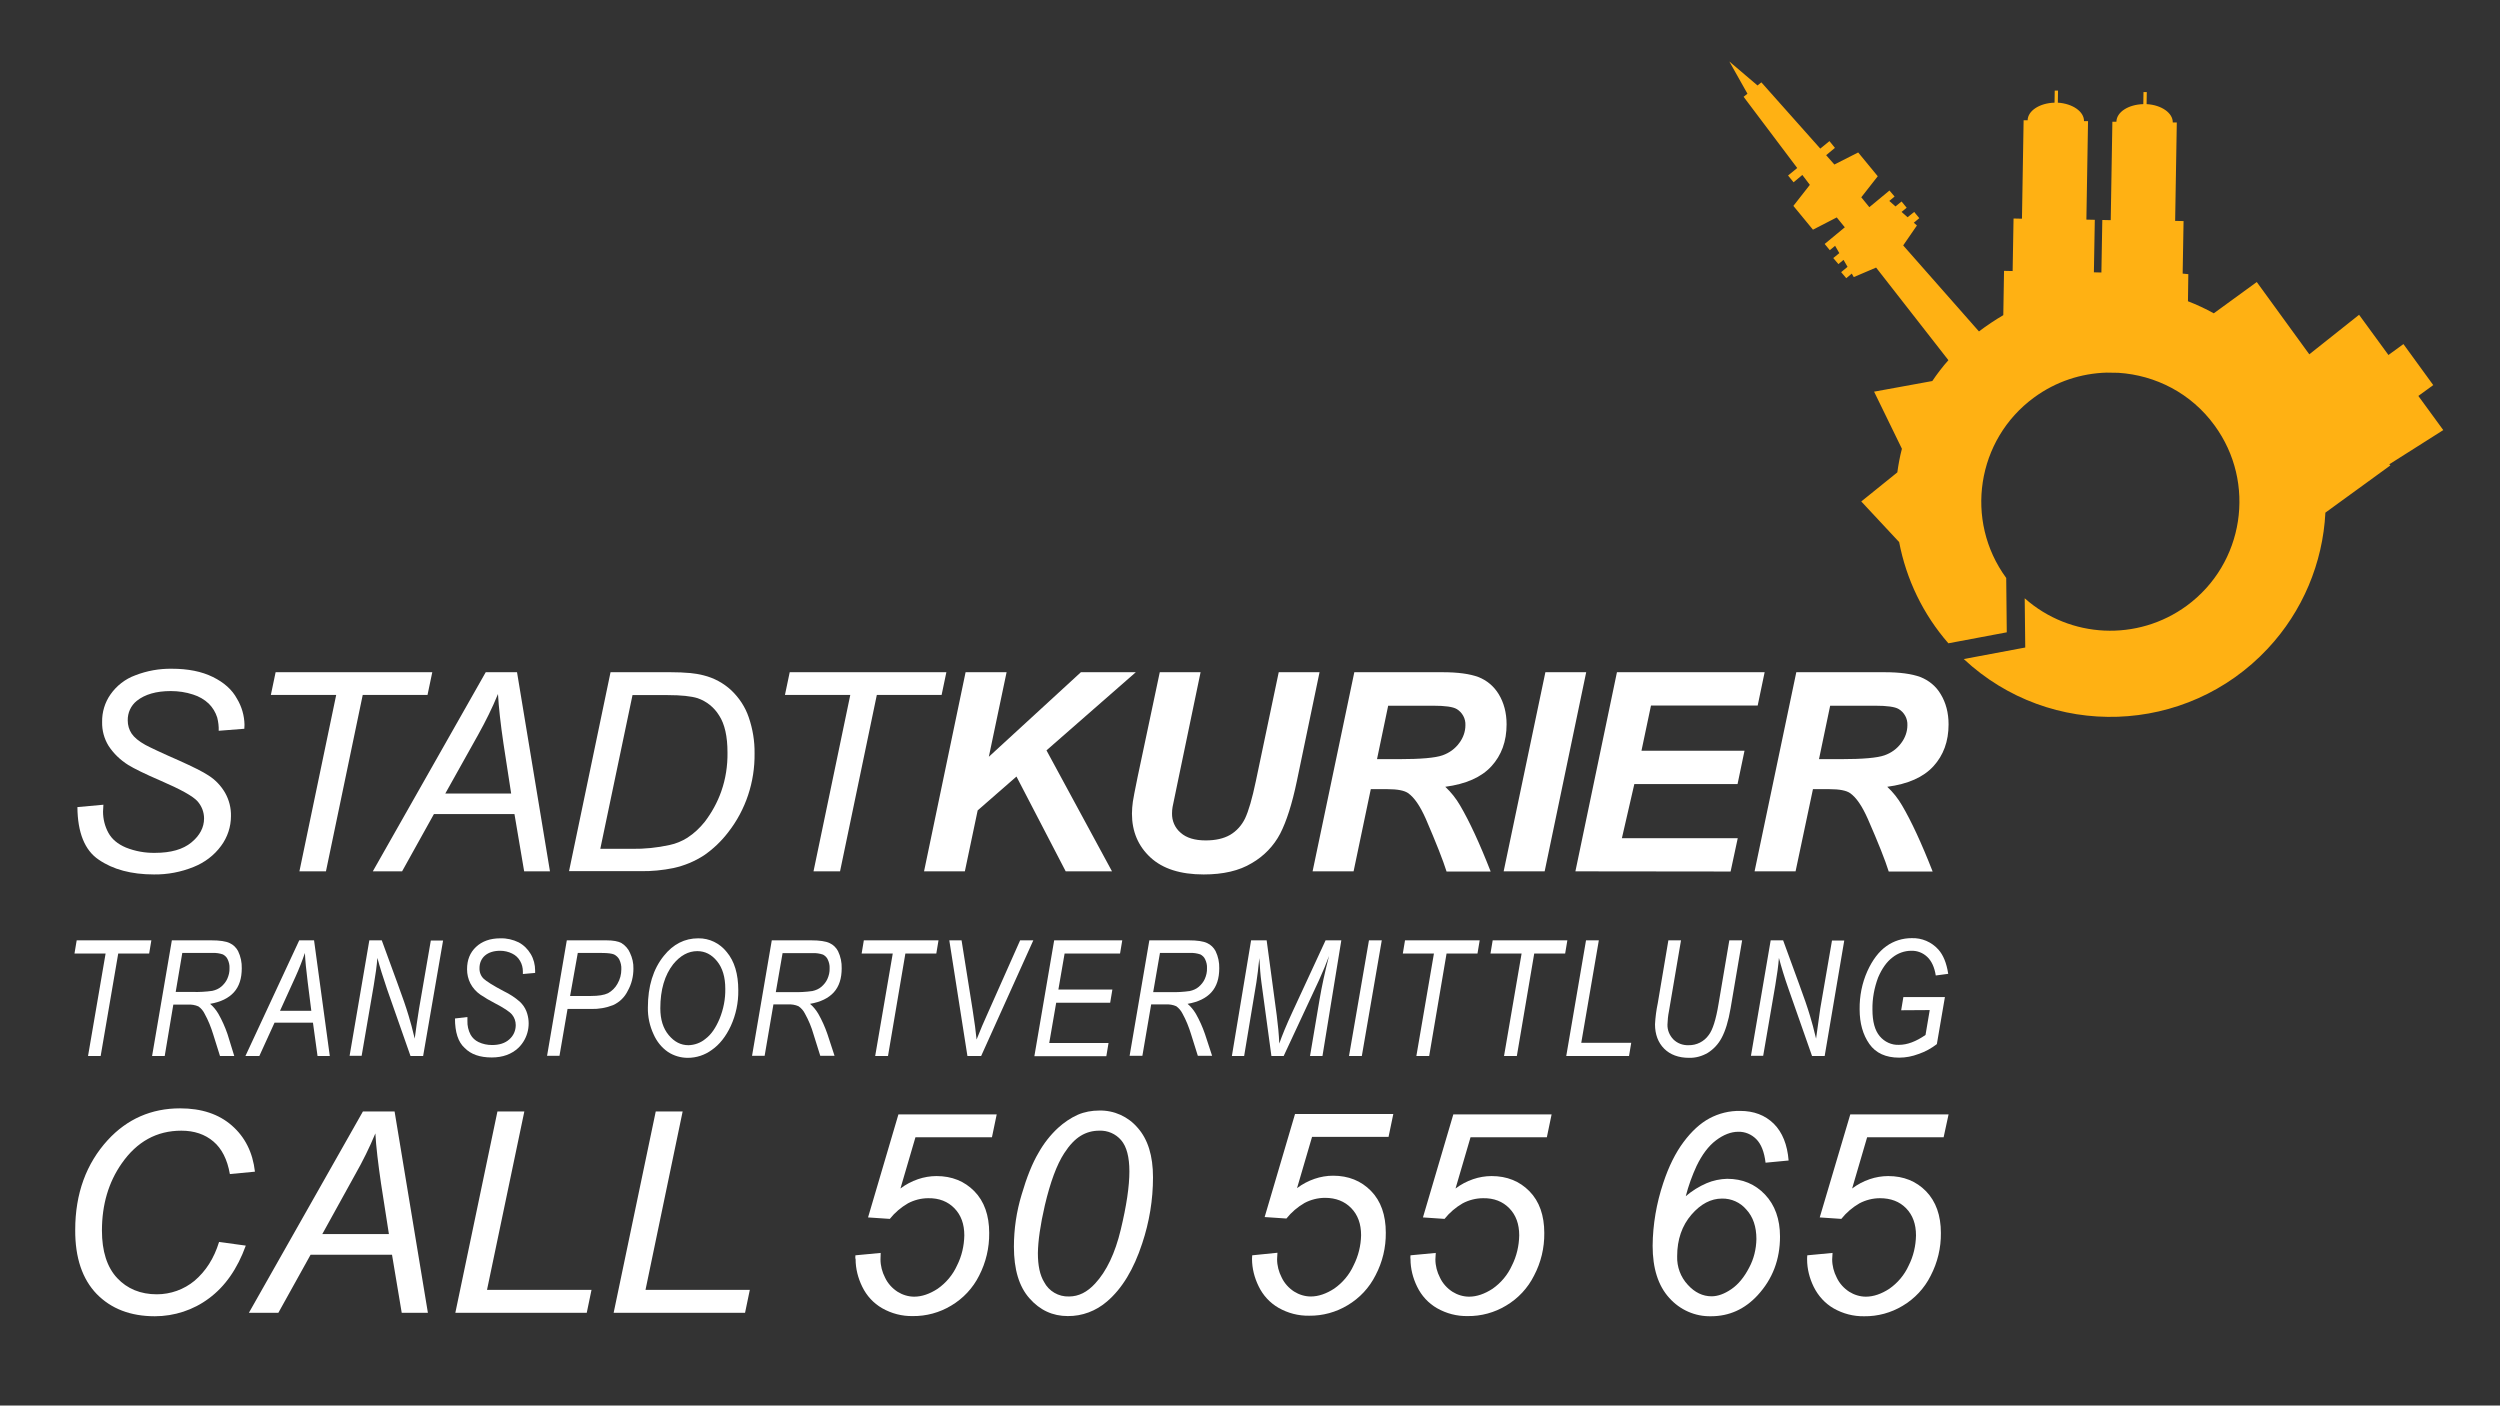 <?xml version="1.0" encoding="utf-8"?>
<!-- Generator: Adobe Illustrator 24.0.3, SVG Export Plug-In . SVG Version: 6.00 Build 0)  -->
<svg version="1.1" id="Layer_1" xmlns="http://www.w3.org/2000/svg" xmlns:xlink="http://www.w3.org/1999/xlink" x="0px" y="0px"
	 viewBox="0 0 1366 768" style="enable-background:new 0 0 1366 768;" xml:space="preserve">
<rect x="0" y="0" width="1366" height="768" fill="#333333" stroke="none"/>
<style type="text/css">
	.st0{fill:#FFB113;}
	.st1{fill:#FFFFFF;}
</style>
<title>logo</title>
<rect x="1306.1" y="190.1" transform="matrix(0.809 -0.588 0.588 0.809 131.396 811.965)" class="st0" width="16.6" height="27.7"/>
<path class="st0" d="M1305.5,253.7L1335,235l-46-63l-27.2,21.6l-28.7-39.5l-23.5,17.1c-4.5-2.5-9.2-4.7-14.1-6.6l0.2-14.8l-3.1-0.3
	l0.5-28.7l-4.6-0.1l0.9-53.8h-2.2c0.1-5.2-6.3-9.6-14.3-10l0.1-6.6h-1.8l-0.1,6.6c-8.1,0.2-14.6,4.3-14.7,9.6h-2.2l-0.9,53.8
	l-4.6-0.1l-0.5,28.7l-4.1-0.1l0.5-28.7l-4.6-0.1l0.9-53.8h-2.2c0.1-5.2-6.2-9.6-14.3-10.1l0.1-6.6h-1.8l-0.1,6.6
	c-8.1,0.2-14.6,4.4-14.7,9.6h-2.2l-0.9,53.8l-4.6-0.1l-0.5,28.7l-4.7-0.1l-0.4,24.2c-4.6,2.7-9.1,5.7-13.3,8.9l-41.4-47l7.5-10.9
	l-1.7-1.5l3-2.5l-2.8-3.4l-3.6,2.9l-3.3-2.9l2.8-2.3l-2.8-3.4l-3.3,2.7l-3.4-3l2.9-2.4l-2.8-3.3l-11,9.1l-4.4-5.4l9-11.5l-10.7-13
	l-13,6.6l-4.5-5.1l4.8-4l-3-3.7l-5,4.1l-32.2-36.2l-2.1,1.7l-15.4-13.1l9.9,17.6l-2.1,1.7L982,91.8l-5,4.1l3,3.7l4.8-4l4.1,5.4
	l-9,11.5l10.7,13l13-6.7l4.4,5.4l-11,9.1l2.8,3.4l2.9-2.4l2.3,4l-3.3,2.7l2.8,3.3l2.8-2.3l2.2,3.8l-3.5,2.9l2.8,3.3l3-2.5l1.1,1.9
	l12.2-5.2l39.5,50.6c-3.2,3.6-6.1,7.4-8.8,11.4L1024,214l15.2,31.2c-1.1,4.2-1.9,8.5-2.5,12.9L1017,274l20.7,22.2
	c3.9,20.4,13.1,39.5,26.9,55.3l31.9-6l-0.3-29.7c-23-31.4-16.2-75.6,15.2-98.6c12-8.8,25.8-13.2,39.6-13.6l6.5,0.1
	c20.2,1.3,39.7,11.1,52.5,28.7c23,31.4,16.2,75.6-15.2,98.6c-26.8,19.6-63.7,17.9-88.5-4.1l0.3,26.9l-33.6,6.3
	c47.4,44.3,121.8,41.7,166.1-5.7c19-20.3,30.1-46.7,31.5-74.3l35.5-25.8L1305.5,253.7z"/>
<path class="st1" d="M42.3,441l14.2-1.3l-0.2,3.8c0,4,1,8,2.9,11.5c1.9,3.5,5.1,6.2,9.6,8.1c5,2,10.4,3,15.9,2.9
	c8.7,0,15.3-1.9,19.9-5.7c4.6-3.8,6.9-8.2,6.9-13.1c0-3.5-1.3-6.8-3.6-9.4c-2.5-2.8-9.2-6.5-20.3-11.3c-8.6-3.7-14.4-6.6-17.5-8.5
	c-4.3-2.7-8-6.2-10.8-10.5c-2.4-3.9-3.6-8.4-3.5-13c-0.1-5.4,1.5-10.7,4.6-15.1c3.3-4.7,8-8.4,13.5-10.4c6.4-2.5,13.2-3.7,20-3.6
	c8.9,0,16.3,1.5,22.4,4.5s10.5,6.9,13.2,11.9c2.6,4.3,4,9.2,4.1,14.2c0,0.5,0,1.2-0.1,2.2l-14,1.1c0.1-2.4-0.2-4.8-0.8-7.2
	c-0.9-2.9-2.5-5.5-4.6-7.6c-2.4-2.3-5.4-4-8.6-5c-3.9-1.3-8.1-1.9-12.2-1.9c-7.9,0-14.1,1.8-18.5,5.3c-3.3,2.6-5.1,6.6-5,10.8
	c0,2.5,0.7,5,2.1,7.1c1.4,2.1,3.9,4.2,7.5,6.2c2.6,1.4,8.7,4.3,18.3,8.5c7.8,3.5,13.2,6.2,16.2,8.2c3.8,2.4,6.9,5.7,9.1,9.5
	c2.2,3.9,3.3,8.3,3.2,12.7c0,5.9-1.9,11.6-5.4,16.3c-3.8,5.2-9,9.1-15,11.5c-6.9,2.8-14.3,4.2-21.7,4.1c-12.3,0-22.4-2.7-30.2-8.1
	C46.3,464.6,42.4,454.9,42.3,441z"/>
<path class="st1" d="M163.6,476.1l20.1-96.4H148l2.6-12.4h85.6l-2.6,12.4h-35.4l-20.1,96.4H163.6z"/>
<path class="st1" d="M203.7,476.1l61.7-108.8h17.1l18,108.8h-14.1l-5.3-31.3h-44l-17.4,31.3H203.7z M243.3,433.6h36l-4.2-27.3
	c-1.6-10.8-2.6-19.9-3-27.1c-3.1,7.6-6.8,15-10.8,22.2L243.3,433.6z"/>
<path class="st1" d="M310.9,476.1l22.7-108.8h32.8c7.9,0,13.9,0.6,18,1.7c5.7,1.4,10.9,4.2,15.2,8.2c4.3,4.1,7.6,9.1,9.5,14.7
	c2.2,6.4,3.3,13.1,3.2,19.8c0.2,15.5-4.8,30.7-14.3,42.9c-3.8,5-8.3,9.3-13.4,12.8c-5.1,3.3-10.7,5.6-16.6,6.9
	c-5.9,1.2-11.9,1.8-17.9,1.7H310.9z M328,463.8h17.2c7,0.1,13.9-0.6,20.7-2.1c3.4-0.7,6.7-2.1,9.6-3.9c3.7-2.4,6.9-5.4,9.6-8.8
	c3.8-5,6.9-10.6,9-16.6c2.4-6.8,3.5-14,3.4-21.2c0-8.8-1.5-15.6-4.6-20.3c-2.7-4.4-6.8-7.7-11.7-9.4c-3.5-1.1-9-1.7-16.4-1.7h-19.2
	L328,463.8z"/>
<path class="st1" d="M444.5,476.1l20.1-96.4h-35.7l2.6-12.4h85.6l-2.6,12.4h-35.4L459,476.1H444.5z"/>
<path class="st1" d="M504.9,476.1l22.7-108.8H550l-9.7,46.2l50.3-46.2h30L571.8,410l35.8,66.1h-25.3l-26.9-51.8l-21.2,18.5l-7,33.3
	L504.9,476.1z"/>
<path class="st1" d="M633.7,367.3H656l-12.3,59.1l-3,14.5c-0.2,1.2-0.3,2.3-0.3,3.5c-0.1,4.1,1.6,8,4.7,10.6
	c3.1,2.8,7.7,4.2,13.7,4.2c5.4,0,9.8-1,13.3-3c3.6-2.1,6.4-5.3,8.2-9c1.9-4,3.9-10.8,5.9-20.4l12.5-59.5H721l-12.4,59.5
	c-2.6,12.5-5.7,22.1-9.1,28.7c-3.5,6.7-8.9,12.3-15.5,16.1c-6.9,4.2-15.7,6.2-26.3,6.2c-12.7,0-22.4-3.1-29.1-9.3
	c-6.7-6.2-10.1-14.2-10.1-23.9c0-2.2,0.2-4.4,0.5-6.6c0.2-1.6,1.1-6.1,2.6-13.5L633.7,367.3z"/>
<path class="st1" d="M739.6,476.1h-22.4l22.8-108.8h48.3c8.3,0,14.8,0.9,19.4,2.6c4.7,1.8,8.6,5.1,11.2,9.4
	c2.8,4.6,4.3,10.1,4.3,16.5c0,9.3-2.8,16.9-8.3,22.9c-5.5,6-13.9,9.7-25.2,11.2c3.2,3,5.9,6.4,8.1,10.2c5,8.5,10.6,20.5,16.7,36.1
	h-24.1c-1.9-6.1-5.7-15.7-11.3-28.7c-3.1-7-6.3-11.8-9.8-14.2c-2.1-1.4-5.8-2.1-11.1-2.1H749L739.6,476.1z M752.4,414.8h11.9
	c12,0,20-0.7,23.9-2.1c3.7-1.3,6.9-3.6,9.2-6.8c2.1-2.8,3.3-6.2,3.3-9.6c0.2-3.6-1.7-7.1-4.8-8.9c-2-1.2-6.3-1.8-12.8-1.8h-24.6
	L752.4,414.8z"/>
<path class="st1" d="M821.6,476.1l22.8-108.8h22.3L844,476.1H821.6z"/>
<path class="st1" d="M860.8,476.1l22.7-108.8h80.7l-3.8,18.2h-58.3l-5.2,24.7h56.3l-3.8,18.2h-56.4l-6.8,29.6h63.3l-3.9,18.2
	L860.8,476.1z"/>
<path class="st1" d="M981.1,476.1h-22.4l22.8-108.8h48.3c8.3,0,14.8,0.9,19.4,2.6c4.7,1.8,8.7,5.1,11.2,9.4
	c2.8,4.6,4.3,10.1,4.3,16.5c0,9.3-2.8,16.9-8.3,22.9c-5.5,6-13.9,9.7-25.2,11.2c3.2,3,5.9,6.4,8.1,10.2c5,8.5,10.6,20.5,16.7,36.1
	h-24c-1.9-6.1-5.7-15.7-11.4-28.7c-3.1-7-6.3-11.8-9.8-14.2c-2.1-1.4-5.8-2.1-11.1-2.1h-9.1L981.1,476.1z M993.9,414.8h11.9
	c12,0,20-0.7,23.9-2.1c3.7-1.3,6.9-3.6,9.2-6.8c2.1-2.8,3.3-6.2,3.3-9.6c0.2-3.6-1.7-7.1-4.8-8.9c-2-1.2-6.3-1.8-12.8-1.8H1000
	L993.9,414.8z"/>
<path class="st1" d="M119.7,678.6l14.6,2c-4.6,12.7-11.3,22.3-20.1,28.8c-8.5,6.4-19,9.8-29.6,9.8c-13.3,0-23.9-4.1-31.8-12.2
	c-7.8-8.1-11.8-19.8-11.7-35c0-19.8,6-36.2,17.8-49.1c10.6-11.5,23.8-17.3,39.5-17.3c11.7,0,21.1,3.1,28.3,9.4
	c7.2,6.3,11.4,14.7,12.6,25.2l-13.7,1.3c-1.4-8-4.4-13.9-9-17.8s-10.4-5.9-17.5-5.9c-13.5,0-24.3,6-32.6,17.9
	c-7.2,10.3-10.8,22.5-10.8,36.7c0,11.3,2.8,20,8.3,25.9c5.5,5.9,12.8,8.9,21.7,8.9c7.5,0,14.8-2.6,20.6-7.4
	C112.4,694.6,116.9,687.7,119.7,678.6z"/>
<path class="st1" d="M136,717.3l62.3-110h17.3l18.2,110h-14.3l-5.3-31.7h-44.5l-17.6,31.7H136z M176.1,674.3h36.4l-4.3-27.6
	c-1.6-11-2.7-20.1-3.1-27.4c-3.2,7.7-6.9,15.2-11,22.4L176.1,674.3z"/>
<path class="st1" d="M248.8,717.3l23-110h14.7l-20.4,97.5h57.1l-2.6,12.5H248.8z"/>
<path class="st1" d="M335.3,717.3l23-110H373l-20.3,97.5h57l-2.6,12.5L335.3,717.3z"/>
<path class="st1" d="M467.4,685.9l13.8-1.3c-0.1,2-0.1,3.1-0.1,3.5c0,3.5,0.9,6.9,2.5,10c1.5,3.2,3.9,5.8,6.8,7.7
	c2.7,1.7,5.9,2.7,9.1,2.7c4.2,0,8.5-1.5,12.8-4.3c4.6-3.2,8.3-7.6,10.6-12.7c2.6-5.1,3.9-10.8,4-16.5c0-6.2-1.8-11.1-5.4-14.8
	c-3.6-3.7-8.4-5.6-14.3-5.5c-3.9,0-7.7,1-11.1,2.8c-3.8,2.2-7.2,5.1-9.9,8.5l-11.9-0.8l16.6-56.3h53.7l-2.6,12.5h-41.8l-8.2,28
	c2.9-2.2,6.1-3.9,9.6-5.1c3.2-1.1,6.7-1.7,10.1-1.7c8.4,0,15.3,2.8,20.7,8.3s8.1,13.2,8.1,22.8c0.1,8.1-1.8,16.1-5.5,23.3
	c-3.4,6.8-8.7,12.5-15.3,16.4c-6.3,3.8-13.6,5.8-21,5.7c-5.9,0.1-11.6-1.4-16.7-4.3c-4.7-2.7-8.5-6.8-10.9-11.8
	c-2.3-4.7-3.6-9.8-3.6-15C467.3,687.6,467.3,686.9,467.4,685.9z"/>
<path class="st1" d="M554,681.2c0-9.6,1.4-19.2,4.2-28.4c2.8-9.6,5.9-17.3,9.3-23c2.8-5,6.4-9.6,10.6-13.5c3.2-2.9,6.8-5.4,10.8-7.2
	c3.7-1.6,7.7-2.3,11.7-2.3c8.1-0.2,15.8,3.3,21,9.4c5.6,6.3,8.4,15.3,8.4,27.1c0,12.3-2,24.4-5.9,36.1c-4.6,14.1-11,24.7-19.2,31.7
	c-6,5.2-13.6,8.1-21.5,8c-8.2,0-15.2-3.2-20.9-9.7C556.8,703,554,693.6,554,681.2z M567.1,684.7c0,6.8,1.1,12,3.4,15.8
	c2.6,5,7.9,8.1,13.6,7.9c5.3,0,10-2.4,14.3-7.1c6.2-6.7,10.9-16.5,14-29.5c3.1-12.9,4.7-23.5,4.7-31.7c0-7.9-1.5-13.6-4.5-17.1
	c-3-3.5-7.4-5.4-12-5.2c-3.6,0-7,0.9-10.1,2.8c-3.1,1.9-6.1,5-9,9.5c-4.1,6.3-7.6,15.8-10.6,28.5
	C568.4,669.4,567.2,678.1,567.1,684.7L567.1,684.7z"/>
<path class="st1" d="M684.2,685.9l13.8-1.4c-0.1,2-0.2,3.1-0.2,3.5c0,3.5,0.9,6.9,2.5,10c1.5,3.2,3.9,5.8,6.8,7.7
	c2.7,1.7,5.9,2.7,9.1,2.7c4.2,0,8.5-1.5,12.8-4.3c4.6-3.2,8.3-7.6,10.6-12.7c2.6-5.1,4-10.8,4.1-16.5c0-6.2-1.8-11.1-5.4-14.8
	c-3.6-3.7-8.4-5.6-14.3-5.6c-3.9,0-7.8,1-11.2,2.8c-3.8,2.2-7.2,5.1-9.9,8.5l-11.9-0.8l16.6-56.3h53.7l-2.6,12.5h-41.8l-8.2,28
	c2.9-2.2,6.1-3.9,9.6-5.1c3.2-1.1,6.7-1.7,10.1-1.7c8.4,0,15.3,2.8,20.7,8.3s8.1,13.2,8.1,22.8c0.1,8.1-1.8,16.1-5.6,23.3
	c-3.4,6.8-8.7,12.5-15.3,16.4c-6.3,3.8-13.6,5.8-21,5.7c-5.9,0.1-11.6-1.4-16.7-4.3c-4.7-2.7-8.5-6.8-10.9-11.8
	c-2.3-4.7-3.6-9.8-3.6-15C684.1,687.6,684.1,686.9,684.2,685.9z"/>
<path class="st1" d="M770.7,685.9l13.8-1.3c-0.1,2-0.2,3.1-0.2,3.5c0,3.5,0.9,6.9,2.5,10c1.5,3.2,3.9,5.8,6.8,7.7
	c2.7,1.7,5.9,2.7,9.1,2.7c4.2,0,8.5-1.5,12.8-4.3c4.6-3.2,8.3-7.6,10.6-12.7c2.6-5.1,3.9-10.8,4-16.5c0-6.2-1.8-11.1-5.4-14.8
	c-3.6-3.7-8.4-5.6-14.3-5.5c-3.9,0-7.8,1-11.2,2.8c-3.8,2.2-7.2,5.1-9.9,8.5l-11.8-0.8l16.6-56.3h53.7l-2.6,12.5h-41.7l-8.2,28
	c2.9-2.2,6.1-3.9,9.6-5.1c3.2-1.1,6.7-1.7,10.1-1.7c8.4,0,15.3,2.8,20.7,8.3s8.1,13.2,8.1,22.8c0.1,8.1-1.8,16.1-5.6,23.3
	c-3.4,6.8-8.7,12.5-15.3,16.4c-6.3,3.8-13.6,5.8-21,5.7c-5.9,0.1-11.6-1.4-16.7-4.3c-4.7-2.7-8.5-6.8-10.9-11.8
	c-2.3-4.7-3.6-9.8-3.6-15C770.6,687.6,770.6,686.9,770.7,685.9z"/>
<path class="st1" d="M921.1,653.6c3.4-2.9,7.2-5.3,11.4-7.1c3.5-1.5,7.4-2.3,11.2-2.4c8.4,0,15.3,2.9,20.7,8.6s8.2,13.4,8.2,23
	c0,12.4-4,23.1-12.2,32c-7,7.6-15.5,11.5-25.5,11.5c-8.7,0.2-17-3.5-22.8-10c-6.1-6.7-9.1-16.2-9.1-28.5c0.1-11.7,2.1-23.2,5.8-34.3
	c3-9.1,6.7-16.5,11.1-22.4c4.4-5.9,9.1-10.2,14.1-12.9c5.2-2.8,11-4.2,16.8-4.1c7.5,0,13.6,2.3,18.4,7c4.7,4.7,7.4,11.4,8.1,20.1
	l-12.6,1.2c-0.7-5.9-2.4-10.2-5.1-12.9c-2.6-2.6-6.1-4.1-9.8-4c-4,0-8.1,1.6-12.2,4.7c-4.1,3.1-7.6,7.8-10.6,14
	C924.6,642.3,922.6,647.8,921.1,653.6z M916.4,686.4c-0.2,5.8,1.9,11.4,5.8,15.6c3.8,4.2,8.2,6.3,13,6.3c3.4,0,7-1.3,10.8-3.9
	c3.8-2.6,7-6.5,9.7-11.7c2.6-4.8,3.9-10.2,4-15.7c0-6.7-1.8-12.1-5.5-16.1c-3.3-3.9-8.2-6.1-13.3-6c-6,0-11.6,2.9-16.7,8.8
	S916.4,677.2,916.4,686.4L916.4,686.4z"/>
<path class="st1" d="M987.5,685.9l13.8-1.3c-0.1,2-0.2,3.1-0.2,3.5c0,3.5,0.9,6.9,2.5,10c1.5,3.2,3.9,5.8,6.8,7.7
	c2.7,1.7,5.9,2.7,9.1,2.7c4.2,0,8.5-1.5,12.8-4.3c4.6-3.2,8.3-7.6,10.6-12.7c2.6-5.1,3.9-10.8,4-16.5c0-6.2-1.8-11.1-5.4-14.8
	s-8.4-5.5-14.3-5.5c-3.9,0-7.8,1-11.2,2.8c-3.8,2.2-7.2,5.1-9.9,8.5l-11.8-0.8l16.7-56.3h53.7l-2.7,12.5h-41.8l-8.2,28
	c2.9-2.2,6.1-3.9,9.6-5.1c3.2-1.1,6.7-1.7,10.1-1.7c8.4,0,15.3,2.8,20.7,8.3c5.4,5.6,8.1,13.2,8.1,22.8c0.1,8.1-1.8,16.1-5.6,23.4
	c-3.4,6.8-8.7,12.5-15.3,16.4c-6.3,3.8-13.6,5.8-21,5.7c-5.9,0.1-11.6-1.4-16.7-4.3c-4.7-2.7-8.5-6.9-10.9-11.8
	c-2.3-4.7-3.6-9.8-3.6-15C987.4,687.6,987.4,686.9,987.5,685.9z"/>
<path class="st1" d="M48.1,577l9.6-56h-17l1.2-7.2h40.8l-1.2,7.2H64.6L55,577H48.1z"/>
<path class="st1" d="M83.1,577l10.8-63.2h21.5c4.7,0,8,0.5,10.1,1.5c2,0.9,3.6,2.5,4.6,4.4c1.4,2.9,2.1,6.2,2,9.4
	c0,5.5-1.4,9.9-4.3,13.1c-2.9,3.2-7.2,5.3-13,6.3c1.8,1.5,3.3,3.4,4.5,5.4c2,3.5,3.7,7.3,5,11.1L128,577h-7.8l-3.7-11.8
	c-1.2-3.9-2.7-7.7-4.7-11.3c-0.8-1.6-1.9-3-3.4-4c-1.8-0.8-3.8-1.1-5.8-1h-7.9L90,577H83.1z M96,542h9.4c3.5,0.1,7.1-0.1,10.6-0.6
	c1.8-0.4,3.5-1.1,4.9-2.3c1.4-1.2,2.6-2.7,3.3-4.3c0.8-1.8,1.3-3.8,1.2-5.8c0.1-1.7-0.3-3.3-1-4.8c-0.5-1.2-1.5-2.1-2.6-2.7
	c-1.8-0.6-3.6-0.9-5.5-0.8H99.6L96,542z"/>
<path class="st1" d="M134.1,577l29.4-63.2h8.1l8.6,63.2h-6.7l-2.5-18.2h-21l-8.3,18.2H134.1z M153,552.3h17.1l-2-15.9
	c-0.8-6.3-1.3-11.5-1.5-15.7c-1.5,4.4-3.2,8.7-5.1,12.9L153,552.3z"/>
<path class="st1" d="M191,577l10.8-63.2h6.8l8.7,23.8c2.6,7,4.6,12.8,6,17.5c1,3.2,2.1,7.4,3.3,12.4c0.7-5.4,1.5-10.9,2.4-16.5
	l6.4-37.1h6.7L231.2,577h-6.9l-12.8-36.5c-2.2-6.5-4-12.2-5.3-17.1c-0.3,4.1-1,9.2-2,15.1l-6.6,38.4H191z"/>
<path class="st1" d="M248.6,556.5l6.8-0.8v2.1c-0.1,2.6,0.5,5.2,1.7,7.5c1,1.8,2.5,3.2,4.4,4.1c2.3,1.1,4.8,1.6,7.4,1.6
	c3.9,0,7.1-1,9.4-3.1c2.3-2,3.5-4.8,3.5-7.8c0-2.1-0.7-4.1-2-5.7c-1.3-1.6-4.5-3.7-9.5-6.3c-2.7-1.4-5.3-2.9-7.8-4.6
	c-2.3-1.6-4.2-3.7-5.5-6.2c-1.2-2.4-1.8-5-1.8-7.7c0-5.1,1.6-9.1,4.9-12.2s7.7-4.7,13.3-4.7c3.5-0.1,6.9,0.7,10,2.2
	c2.8,1.5,5,3.7,6.6,6.4c1.6,2.7,2.4,5.8,2.4,9l0,1.3l-6.7,0.6v-1.4c0-2-0.5-4-1.5-5.7c-1-1.8-2.5-3.2-4.4-4.1c-2-1-4.3-1.5-6.5-1.5
	c-3.5,0-6.3,0.9-8.3,2.6c-2,1.7-3,4.2-3,6.8c-0.1,2.2,0.7,4.4,2.3,5.9c1.5,1.4,5.1,3.7,11,6.8c3.1,1.5,6.1,3.4,8.7,5.7
	c1.6,1.5,2.8,3.2,3.6,5.2c2.7,6.9,1,14.8-4.3,20c-3.7,3.5-8.6,5.3-14.6,5.3c-6.5,0-11.4-1.7-14.8-5.2
	C250.3,569.4,248.6,563.9,248.6,556.5z"/>
<path class="st1" d="M298.9,577l10.8-63.2h21.6c3.7,0,6.5,0.5,8.3,1.5c2,1.3,3.7,3.1,4.6,5.3c1.3,2.7,2,5.7,1.9,8.7
	c0,4.2-1,8.4-3.1,12.1c-1.7,3.5-4.5,6.2-8,7.8c-3.8,1.5-7.9,2.2-12,2.1h-12.9l-4.4,25.6H298.9z M311.5,544.2h11.4
	c4.1,0,7.2-0.5,9.3-1.5c2.2-1.2,4-3,5.2-5.2c1.4-2.4,2.1-5.1,2.1-7.9c0.1-1.8-0.3-3.6-1.1-5.3c-0.6-1.2-1.7-2.2-2.9-2.8
	c-1.2-0.5-3.4-0.8-6.6-0.8h-13.2L311.5,544.2z"/>
<path class="st1" d="M354,550.5c0-11.6,2.9-21,8.7-28.2c5.1-6.4,11.4-9.6,18.8-9.6c6.1-0.1,11.8,2.7,15.6,7.5c4.2,5,6.3,12,6.3,20.9
	c0.1,6.7-1.3,13.4-4.1,19.5c-2.7,5.8-6.2,10.2-10.4,13.1c-3.8,2.8-8.4,4.3-13.1,4.3c-3.8,0-7.6-1.1-10.8-3.2
	c-3.5-2.4-6.2-5.8-7.9-9.7C355,560.6,353.9,555.6,354,550.5z M360.8,550.9c0,6.1,1.5,11,4.6,14.7s6.6,5.5,10.8,5.5
	c3.4-0.1,6.7-1.3,9.3-3.5c3.1-2.3,5.6-6,7.7-11c2.1-5.2,3.2-10.7,3.1-16.3c0-6.4-1.5-11.4-4.5-15.1s-6.6-5.5-10.8-5.5
	c-4.9,0-9.3,2.4-13.2,7.2C363.2,532.8,360.8,540.8,360.8,550.9L360.8,550.9z"/>
<path class="st1" d="M410.9,577l10.8-63.2h21.5c4.6,0,8,0.5,10.1,1.5c2,0.9,3.6,2.5,4.6,4.4c1.4,2.9,2.1,6.2,2,9.4
	c0,5.5-1.4,9.9-4.3,13.1s-7.2,5.3-13,6.3c1.8,1.5,3.3,3.4,4.5,5.4c2,3.5,3.7,7.3,5,11.1l3.9,11.9h-7.8l-3.7-11.8
	c-1.1-3.9-2.7-7.7-4.7-11.3c-0.8-1.6-2-3-3.5-4c-1.8-0.8-3.8-1.1-5.8-1h-7.9l-4.8,28.1H410.9z M423.9,542.1h9.4
	c3.5,0.1,7.1-0.1,10.6-0.6c1.8-0.4,3.5-1.1,4.9-2.3c1.4-1.2,2.6-2.7,3.3-4.3c0.8-1.8,1.3-3.8,1.2-5.8c0.1-1.7-0.3-3.3-1-4.8
	c-0.5-1.2-1.5-2.1-2.6-2.7c-1.8-0.6-3.7-0.9-5.5-0.8h-16.6L423.9,542.1z"/>
<path class="st1" d="M478.2,577l9.6-56h-17l1.2-7.2h40.8l-1.2,7.2h-16.9l-9.5,56H478.2z"/>
<path class="st1" d="M528.6,577l-9.9-63.2h6.7l6,37.7c1.1,6.8,1.8,12.4,2.2,16.5c2.2-5.5,4-9.8,5.4-12.8l18.4-41.4h7.2L536.1,577
	H528.6z"/>
<path class="st1" d="M565.2,577l10.8-63.2h37.2l-1.2,7.2h-30.3l-3.4,19.7h29.5l-1.2,7.2h-29.5l-3.8,22h32.4l-1.2,7.2H565.2z"/>
<path class="st1" d="M617.2,577l10.8-63.2h21.5c4.7,0,8,0.5,10.1,1.5c2,0.9,3.6,2.5,4.6,4.4c1.4,2.9,2.1,6.2,2,9.4
	c0,5.5-1.4,9.9-4.3,13.1c-2.9,3.2-7.2,5.3-13,6.3c1.8,1.5,3.3,3.4,4.5,5.4c2,3.5,3.7,7.3,5,11.1l3.9,11.9h-7.8l-3.7-11.8
	c-1.2-3.9-2.7-7.7-4.7-11.3c-0.8-1.6-2-3-3.4-4c-1.8-0.8-3.8-1.1-5.8-1h-7.9l-4.8,28.1H617.2z M630.1,542.1h9.4
	c3.5,0.1,7.1-0.1,10.6-0.6c1.8-0.4,3.5-1.1,4.9-2.3c1.4-1.2,2.6-2.7,3.3-4.3c0.8-1.8,1.3-3.9,1.2-5.9c0.1-1.7-0.3-3.3-1-4.8
	c-0.5-1.2-1.5-2.1-2.6-2.7c-1.8-0.6-3.7-0.9-5.5-0.8h-16.6L630.1,542.1z"/>
<path class="st1" d="M673.1,577l10.5-63.2h8.5l5.5,40.9c0.7,5.4,1.2,10.6,1.4,15.5c1.5-4.3,3.8-10,7.2-17.3l18.1-39.1h8.6L722.6,577
	h-6.8l5.2-30.8c1.2-7.1,2.9-15.1,5.2-23.9c-1.5,4.1-3.3,8.5-5.5,13.3L701.4,577h-6.7l-5.5-40.5c-0.5-3.6-0.8-7.9-1.1-13
	c-0.5,5.4-1.1,9.8-1.6,13.2l-6.7,40.3L673.1,577z"/>
<path class="st1" d="M737.1,577l10.9-63.2h7L744.1,577H737.1z"/>
<path class="st1" d="M773.9,577l9.6-56h-17l1.2-7.2h40.8l-1.2,7.2h-16.9l-9.5,56H773.9z"/>
<path class="st1" d="M821.8,577l9.6-56h-17l1.2-7.2h40.8l-1.2,7.2h-16.9l-9.5,56H821.8z"/>
<path class="st1" d="M855.8,577l10.8-63.2h7l-9.6,56h27.3l-1.2,7.2H855.8z"/>
<path class="st1" d="M911.6,513.8h6.9l-6.6,38.8c-0.5,2.4-0.7,4.8-0.8,7.2c-0.1,3,1.1,5.9,3.2,8.1c2.2,2.2,5.2,3.3,8.3,3.2
	c4.4,0.1,8.5-2,11-5.5c2.2-2.8,4-8.5,5.4-17l5.9-34.8h7l-6.3,37.1c-1.2,7.1-2.9,12.5-4.9,16.2c-1.8,3.4-4.4,6.2-7.6,8.2
	c-3.1,1.8-6.6,2.8-10.2,2.7c-5.7,0-10.3-1.7-13.6-5c-3.3-3.3-5-7.8-5-13.3c0.2-3.9,0.7-7.7,1.5-11.5L911.6,513.8z"/>
<path class="st1" d="M956.7,577l10.8-63.2h6.8l8.7,23.8c2.6,7,4.6,12.8,6,17.5c1,3.2,2.1,7.4,3.3,12.4c0.7-5.4,1.5-10.9,2.3-16.5
	l6.4-37.1h6.7L997,577h-6.9l-12.8-36.5c-2.3-6.5-4-12.2-5.3-17.1c-0.3,4.1-1,9.2-2,15.1l-6.6,38.4H956.7z"/>
<path class="st1" d="M1038.8,552l1.2-7.2h22.7l-4.4,25.7c-3,2.3-6.4,4.2-10,5.4c-3.4,1.3-7,2-10.6,2c-7.3,0-12.8-2.5-16.3-7.5
	c-3.5-5-5.3-11.3-5.3-18.9c-0.1-7.2,1.3-14.3,4.2-20.8c2.8-6.2,6.3-10.8,10.4-13.7c4-2.9,8.9-4.4,13.8-4.4
	c5.6-0.2,10.9,2.1,14.6,6.2c2.7,3,4.5,7.4,5.4,13.3l-6.8,0.9c-0.7-4.5-2.3-7.9-4.6-10.1c-2.4-2.3-5.5-3.5-8.8-3.4
	c-3.7,0-7.3,1.3-10.2,3.6c-3.2,2.4-5.8,6.1-7.9,11c-2.1,5.6-3.2,11.5-3.1,17.5c0,6.6,1.3,11.4,4,14.6c2.6,3.1,6.5,4.9,10.5,4.7
	c4.5,0,9.3-1.8,14.5-5.4l2.3-13.6L1038.8,552z"/>
</svg>
